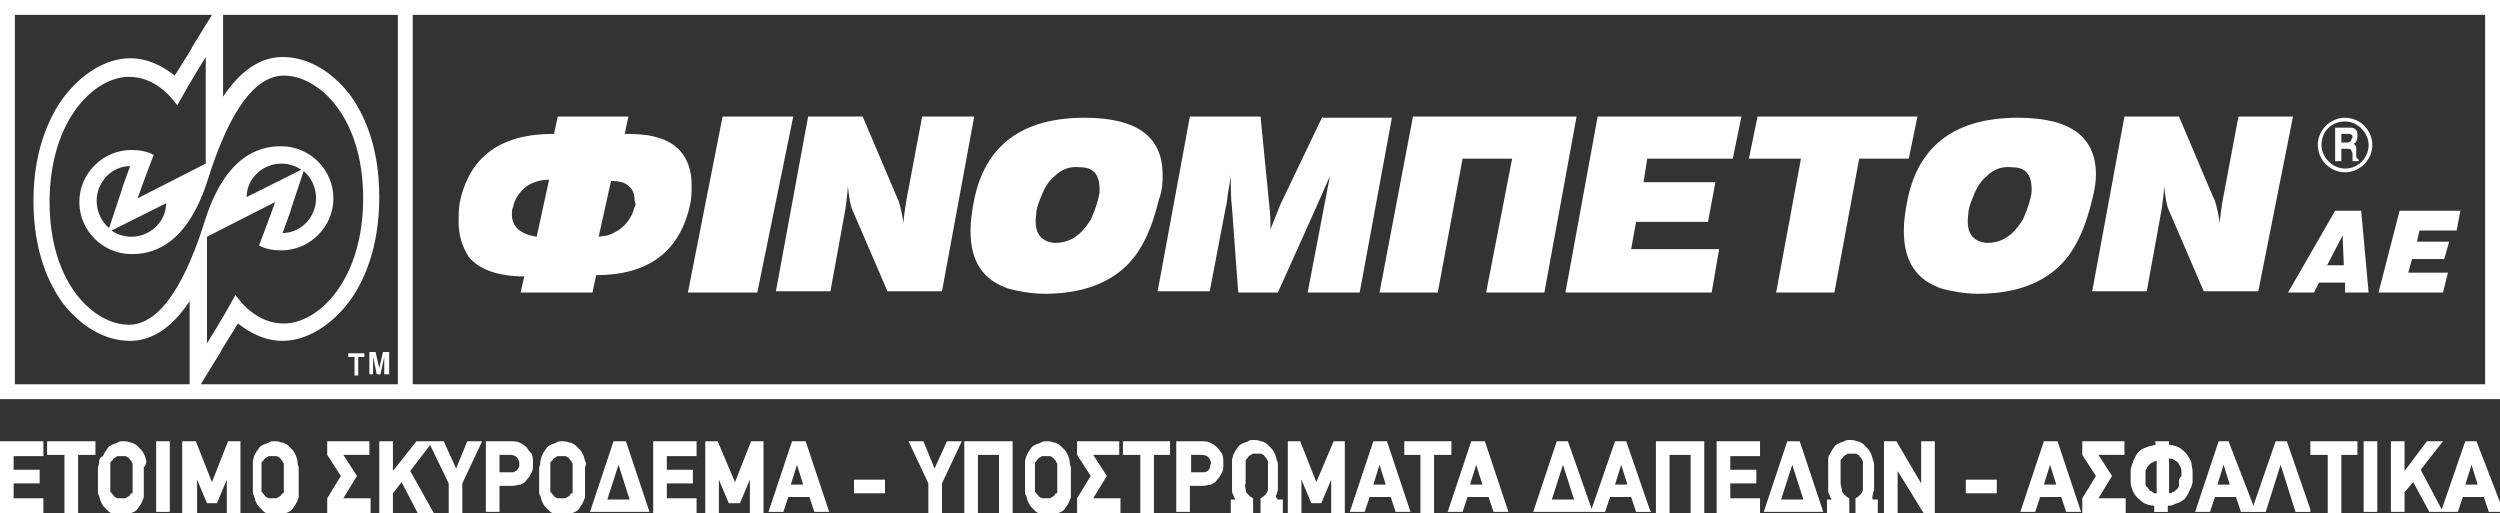 <?xml version="1.0" encoding="utf-8"?>
<!-- Generator: Adobe Illustrator 22.1.0, SVG Export Plug-In . SVG Version: 6.00 Build 0)  -->
<svg version="1.1" id="Layer_1" xmlns="http://www.w3.org/2000/svg" xmlns:xlink="http://www.w3.org/1999/xlink" x="0px" y="0px"
	 viewBox="0 0 201.7 41.4" style="enable-background:new 0 0 201.7 41.4;" xml:space="preserve">
<rect x="0" y="0" width="201.7" height="41.4" fill="#333333" stroke="none"/>
<style type="text/css">
	.st0{fill:#FFFFFF;}
	.st1{fill:#00461C;}
	.st2{fill:#FDBD10;}
	.st3{fill-rule:evenodd;clip-rule:evenodd;fill:#FFFFFF;}
	.st4{fill-rule:evenodd;clip-rule:evenodd;fill:#00461C;}
</style>
<g id="finobeton-white-greek">
	<g id="XMLID_173_">
		<path id="XMLID_408_" class="st3" d="M0,0v32.2h201.7V0H0z M15.2,31H1.2V1.2h15.9l-1.6,2.6c0,0.1-0.6,1-1.4,2.3
			c-0.9-0.7-2.1-1.4-3.6-1.4c-1.9,0-3.9,1.2-5.4,3.2C4,9.4,2.7,12.1,2.7,16.2c0,4.2,1.3,6.8,2.4,8.3c1.5,1.9,3.4,3,5.4,3
			c1.8,0,3.4-1.1,4.8-3.2V31z M19.9,15.9c0-1.5,1.3-2.7,2.8-2.7c0.6,0,1.2,0.2,1.6,0.5L19.9,15.9z M24.5,13.8c0.6,0.5,1,1.3,1,2.2
			c0,1.5-1.2,2.8-2.7,2.8c0.4-1.1,0.7-1.9,0.7-2L24.5,13.8z M22.2,16.3c0,0-0.6,1.7-1.3,3.5c0.5,0.3,1.2,0.4,1.8,0.4
			c2.3,0,4.2-1.9,4.2-4.2c0-2.3-1.9-4.2-4.2-4.2c-1.3,0-4.3,0.3-6.1,5.8c-1,3.2-3,8.6-6.2,8.6c-2.8,0-6.4-3.3-6.4-9.9
			c0-6.6,3.6-10.1,6.4-10.1c2.1,0,3.4,1.6,3.9,2.3c1.1-2,2.3-3.9,2.3-3.9v8.6l-5.5,2.8c0,0,0.6-1.7,1.3-3.5
			c-0.5-0.3-1.2-0.4-1.8-0.4c-2.3,0-4.2,1.9-4.2,4.2c0,2.3,1.9,4.2,4.2,4.2c1.3,0,4.3-0.3,6.1-5.8c1-3.2,3-8.6,6.2-8.6
			c2.8,0,6.4,3.3,6.4,9.9c0,6.6-3.6,10.1-6.4,10.1c-2.1,0-3.4-1.6-3.9-2.3c-1.1,2-2.3,3.9-2.3,3.9v-8.6L22.2,16.3z M13.4,16.4
			c0,1.5-1.3,2.7-2.8,2.7c-0.6,0-1.2-0.2-1.6-0.5L13.4,16.4z M8.8,18.4c-0.6-0.5-1-1.3-1-2.2c0-1.5,1.2-2.8,2.7-2.8
			c-0.4,1.1-0.7,1.9-0.7,2L8.8,18.4z M32.1,31H16.2l1.6-2.6c0-0.1,0.6-1,1.4-2.3c0.9,0.7,2.1,1.4,3.6,1.4c1.9,0,3.9-1.2,5.4-3.2
			c1.1-1.5,2.4-4.2,2.4-8.4c0-4.2-1.3-6.8-2.4-8.3c-1.5-1.9-3.4-3-5.4-3c-1.8,0-3.4,1.1-4.8,3.2V1.2h14.1V31z M200.5,31H33.3V1.2
			h167.2V31z"/>
		<path id="XMLID_405_" class="st3" d="M29.4,28.8h-0.5v1.5h-0.3v-1.5h-0.5v-0.3h1.3V28.8L29.4,28.8z M31.3,30.2H31v-1.4l-0.3,1.4
			h-0.3l-0.3-1.4v1.4h-0.3v-1.8h0.5l0.3,1.3l0.3-1.3h0.5V30.2L31.3,30.2z"/>
	</g>
	<g id="XMLID_376_">
		<path id="XMLID_397_" class="st3" d="M180.6,9.4l-1.3,6.9c-0.1,0.7-0.2,1.3-0.2,1.7c-0.2-1.2-0.4-1.9-0.5-2l-2.8-6.6h-4.4
			l-2.6,14.1h4.4l1.2-6.6c0.1-0.8,0.2-1.4,0.2-1.9c0.1,0.9,0.2,1.6,0.4,2l2.8,6.5h4.4L185,9.4H180.6z"/>
		<path id="XMLID_396_" class="st3" d="M74.4,9.4l-1.3,6.9c-0.1,0.7-0.2,1.3-0.2,1.7c-0.2-1.2-0.4-1.9-0.5-2l-2.8-6.6h-4.4
			l-2.6,14.1H67l1.2-6.6c0.1-0.8,0.2-1.4,0.2-1.9c0.1,0.9,0.2,1.6,0.4,2l2.8,6.5h4.4l2.6-14.1H74.4z"/>
		<path id="XMLID_395_" class="st3" d="M106.7,9.4l-3.4,7.1l-0.8,2c0-0.6,0-1.2-0.1-2l-0.7-7.1H96l-2.6,14.1h4.2l1.3-6.8
			c0.1-0.3,0.1-0.7,0.2-1.3c0.1-0.6,0.2-1,0.2-1.3c0,1,0,1.9,0.1,2.7l0.5,6.8h3.2l3.1-6.9l1.1-2.5l-1.8,9.4h4.2l2.6-14.1H106.7z"/>
		<polygon id="XMLID_394_" class="st3" points="114,9.4 111.3,23.6 116,23.6 118,12.8 122,12.8 119.9,23.6 124.6,23.6 127.2,9.4 		
			"/>
		<polygon id="XMLID_393_" class="st3" points="126.3,23.6 138.1,23.6 138.7,20.1 131.6,20.1 132,17.9 137.8,17.9 138.4,14.7 
			132.6,14.7 132.9,12.8 139.8,12.8 140.5,9.4 128.9,9.4 		"/>
		<polygon id="XMLID_392_" class="st3" points="154.7,9.4 141.8,9.4 141.1,12.8 145.3,12.8 143.3,23.6 148,23.6 150,12.8 154,12.8 
					"/>
		<polygon id="XMLID_391_" class="st3" points="58.3,9.4 55.5,23.6 61.1,23.6 64,9.4 		"/>
		<path id="XMLID_387_" class="st3" d="M55.8,14.9c0-1.1-0.3-2-0.9-2.7c-0.6-0.7-1.5-1.1-2.7-1.3c-0.9-0.1-1.5-0.1-1.8-0.1l0.3-1.4
			H45l-0.3,1.4c-4.3,0-6.8,1.8-7.6,5.5C37,16.9,37,17.4,37,17.9c0,1.1,0.3,2,0.8,2.8c0.8,1,2.3,1.6,4.5,1.6L42,23.6h5.8l0.3-1.4
			c4.2,0,6.8-1.9,7.6-5.8C55.8,15.9,55.8,15.4,55.8,14.9z M43.3,19.1c-1.3-0.2-2-0.8-2-1.8c0-0.2,0-0.4,0.1-0.6
			c0.1-0.6,0.5-1.2,1-1.6c0.5-0.4,1.2-0.6,1.9-0.6L43.3,19.1z M51.2,16.7c-0.3,1.1-1,1.9-2.2,2.3l-0.7,0.1l1-4.5
			c0.6,0,1.1,0.1,1.4,0.4c0.4,0.3,0.5,0.7,0.5,1.2C51.3,16.4,51.3,16.6,51.2,16.7z"/>
		<polygon id="XMLID_386_" class="st3" points="198.2,18.6 198.5,17 193.6,17 191.9,23.6 197.1,23.6 197.5,22 194.3,22 194.6,20.9 
			197.2,20.9 197.6,19.5 195,19.5 195.2,18.6 		"/>
		<path id="XMLID_383_" class="st3" d="M188.4,17l-3.8,6.6h2.1l0.4-0.8h2.1l0,0.8h1.9l-0.6-6.6H188.4z M187.7,21.5L189,19l0.1,2.4
			H187.7z"/>
		<path id="XMLID_380_" class="st3" d="M169.1,14.1c0-3.1-2.1-4.6-6.3-4.6c-5,0-8,2.2-8.9,6.6c-0.2,1-0.3,1.8-0.3,2.5
			c0,2.5,1,4,3.1,4.7c0.8,0.2,1.8,0.4,2.9,0.4c2.7,0,4.8-0.7,6.3-2c1.4-1.2,2.3-3.1,2.9-5.6C169,15.3,169.1,14.7,169.1,14.1z
			 M163.9,15.6c-0.1,0.6-0.3,1.2-0.6,1.9c-0.1,0.3-0.3,0.5-0.5,0.8c-0.7,0.9-1.5,1.3-2.5,1.3c-1.2-0.1-1.7-0.9-1.5-2.3
			c0-0.3,0.1-0.7,0.3-1.2c0.3-0.8,0.6-1.4,1.2-1.9c0.6-0.6,1.3-0.8,2.1-0.7C163.5,13.5,164,14.2,163.9,15.6z"/>
		<path id="XMLID_377_" class="st3" d="M93.8,14.1c0-3.1-2.1-4.6-6.3-4.6c-5,0-8,2.2-8.9,6.6c-0.2,1-0.3,1.8-0.3,2.5
			c0,2.5,1,4,3.1,4.7c0.8,0.2,1.8,0.4,2.9,0.4c2.7,0,4.8-0.7,6.3-2c1.4-1.2,2.3-3.1,2.9-5.6C93.8,15.3,93.8,14.7,93.8,14.1z
			 M88.7,15.6c-0.1,0.6-0.3,1.2-0.6,1.9c-0.1,0.3-0.3,0.5-0.5,0.8c-0.7,0.9-1.5,1.3-2.5,1.3c-1.2-0.1-1.7-0.9-1.5-2.3
			c0-0.3,0.1-0.7,0.3-1.2c0.3-0.8,0.6-1.4,1.2-1.9c0.6-0.6,1.3-0.8,2.1-0.7C88.3,13.5,88.8,14.2,88.7,15.6z"/>
		<g id="XMLID_398_">
			<path id="XMLID_402_" class="st0" d="M190.1,12.6v-0.2c0-0.2,0-0.4,0-0.5c0-0.1-0.1-0.2-0.2-0.3c0.2-0.1,0.3-0.3,0.3-0.6
				c0-0.2,0-0.4-0.1-0.5c-0.1-0.1-0.2-0.2-0.4-0.2c0,0-0.1,0-0.1,0h-1.2V13h0.5v-1h0.5c0.1,0,0.2,0,0.3,0.1c0,0.1,0.1,0.2,0.1,0.3
				v0.1c0,0.2,0,0.3,0,0.4c0,0,0,0.1,0,0.1h0.5v-0.1c0,0-0.1-0.1-0.1-0.1C190.1,12.7,190.1,12.7,190.1,12.6z M189.7,11.3
				c0,0.1-0.2,0.2-0.3,0.2h-0.5v-0.7h0.6c0.2,0,0.3,0.1,0.3,0.2c0,0,0,0,0,0c0,0,0,0,0,0.1C189.7,11.2,189.7,11.3,189.7,11.3z"/>
			<path id="XMLID_399_" class="st0" d="M189.2,9.5c-1.2,0-2.2,1-2.2,2.2c0,1.2,1,2.2,2.2,2.2s2.2-1,2.2-2.2
				C191.4,10.5,190.4,9.5,189.2,9.5z M189.2,13.6c-1,0-1.9-0.9-1.9-1.9c0-1.1,0.8-1.9,1.9-1.9c1,0,1.9,0.9,1.9,1.9
				C191.1,12.7,190.3,13.6,189.2,13.6z"/>
		</g>
	</g>
	<g id="XMLID_297_">
		<rect id="XMLID_375_" x="158.6" y="38.7" class="st0" width="2.5" height="1.1"/>
		<polygon id="XMLID_374_" class="st0" points="59.3,38.9 57.9,35.6 56.9,35.6 56.9,41.4 58,41.4 58,38.7 58.8,40.6 59.7,40.6 
			60.5,38.7 60.5,41.4 61.6,41.4 61.6,35.6 60.6,35.6 		"/>
		<polygon id="XMLID_373_" class="st0" points="28.8,38.4 27.7,36.7 29.8,36.7 29.8,35.6 26.4,35.6 26.4,36.7 27.5,38.4 26.4,40.2 
			26.4,41.4 29.9,41.4 29.9,40.2 27.7,40.2 		"/>
		<path id="XMLID_370_" class="st0" d="M63.9,35.6l-1.9,5.7h1.2l0.4-1.2h1.7l0.4,1.2h1.2l-1.9-5.7H63.9z M63.8,39.1l0.5-1.6l0.5,1.6
			H63.8z"/>
		<polygon id="XMLID_369_" class="st0" points="3.8,36.7 5.2,36.7 5.2,41.4 6.3,41.4 6.3,36.7 7.7,36.7 7.7,35.6 3.8,35.6 		"/>
		<polygon id="XMLID_368_" class="st0" points="0,41.4 3.5,41.4 3.5,40.2 1.1,40.2 1.1,39 3.2,39 3.2,37.9 1.1,37.9 1.1,36.8 
			3.5,36.8 3.5,35.6 0,35.6 		"/>
		<path id="XMLID_364_" class="st0" d="M42.5,36.1c-0.2-0.2-0.4-0.3-0.6-0.4c-0.2-0.1-0.5-0.1-0.7-0.1h-2v5.7h1.1v-2.1h1
			c0.3,0,0.5-0.1,0.7-0.1c0.2-0.1,0.4-0.2,0.5-0.4c0.2-0.2,0.3-0.4,0.4-0.6c0.1-0.2,0.1-0.4,0.1-0.7c0-0.3,0-0.5-0.1-0.8
			C42.8,36.5,42.6,36.3,42.5,36.1z M41.8,37.8c-0.1,0.1-0.1,0.2-0.2,0.2c-0.1,0.1-0.2,0.1-0.3,0.1h-1v-1.4h0.9
			c0.2,0,0.4,0.1,0.5,0.2c0.1,0.1,0.2,0.3,0.2,0.5C41.9,37.6,41.9,37.7,41.8,37.8z"/>
		<path id="XMLID_361_" class="st0" d="M24,37.2c0-0.1-0.1-0.3-0.1-0.4c-0.1-0.2-0.2-0.4-0.3-0.5c-0.1-0.1-0.3-0.3-0.4-0.4
			c-0.2-0.1-0.3-0.2-0.5-0.2c-0.2-0.1-0.4-0.1-0.5-0.1c-0.2,0-0.4,0-0.5,0.1c-0.2,0.1-0.3,0.1-0.5,0.2c-0.2,0.1-0.3,0.2-0.4,0.4
			c-0.1,0.1-0.2,0.3-0.3,0.5c0,0.1-0.1,0.3-0.1,0.4c0,0.1,0,0.3,0,0.5c0,0.2,0,0.3,0,0.5v0.9c0,0.1,0,0.3,0,0.5c0,0.2,0,0.3,0.1,0.4
			c0,0.1,0.1,0.3,0.1,0.4c0.1,0.2,0.2,0.4,0.3,0.5c0.1,0.1,0.3,0.3,0.4,0.4c0.2,0.1,0.3,0.2,0.5,0.2c0.2,0.1,0.4,0.1,0.5,0.1
			c0.2,0,0.4,0,0.5-0.1c0.2-0.1,0.3-0.1,0.5-0.2c0.2-0.1,0.3-0.2,0.4-0.4c0.1-0.1,0.2-0.3,0.3-0.5c0-0.1,0.1-0.2,0.1-0.3
			c0-0.1,0-0.2,0-0.4c0-0.1,0-0.3,0-0.4c0,0,0-0.1,0-0.1c0,0,0-0.1,0-0.2v-0.8c0-0.2,0-0.3,0-0.5C24,37.5,24,37.3,24,37.2z
			 M22.9,39.1c0,0.1,0,0.3,0,0.4c0,0.1,0,0.2,0,0.2c0,0.1,0,0.1-0.1,0.1c0,0-0.1,0.1-0.1,0.1c0,0.1-0.1,0.1-0.2,0.2
			c-0.1,0-0.1,0.1-0.2,0.1c-0.1,0-0.2,0-0.3,0c-0.1,0-0.2,0-0.3,0c-0.1,0-0.2-0.1-0.2-0.1c-0.1,0-0.1-0.1-0.2-0.2
			c0,0-0.1-0.1-0.1-0.1c0,0,0-0.1-0.1-0.1c0-0.1,0-0.1,0-0.2c0-0.1,0-0.2,0-0.4c0-0.1,0-0.3,0-0.5c0-0.2,0-0.4,0-0.6
			c0-0.1,0-0.3,0-0.4c0-0.1,0-0.2,0-0.2c0-0.1,0-0.1,0.1-0.2c0,0,0.1-0.1,0.1-0.1c0-0.1,0.1-0.1,0.2-0.2c0.1,0,0.1-0.1,0.2-0.1
			c0.1,0,0.2,0,0.3,0c0.1,0,0.2,0,0.3,0c0.1,0,0.2,0.1,0.2,0.1c0.1,0,0.1,0.1,0.2,0.2c0,0,0.1,0.1,0.1,0.1c0,0,0,0.1,0.1,0.2
			c0,0.1,0,0.1,0,0.2c0,0.1,0,0.2,0,0.4c0,0.1,0,0.3,0,0.6C22.9,38.7,22.9,38.9,22.9,39.1z"/>
		<path id="XMLID_358_" class="st0" d="M47.2,37.2c0-0.1-0.1-0.3-0.1-0.4c-0.1-0.2-0.2-0.4-0.3-0.5c-0.1-0.1-0.3-0.3-0.4-0.4
			c-0.2-0.1-0.3-0.2-0.5-0.2c-0.2-0.1-0.4-0.1-0.5-0.1c-0.2,0-0.4,0-0.5,0.1c-0.2,0.1-0.3,0.1-0.5,0.2c-0.2,0.1-0.3,0.2-0.4,0.4
			c-0.1,0.1-0.2,0.3-0.3,0.5c0,0.1-0.1,0.3-0.1,0.4c0,0.1,0,0.3-0.1,0.5c0,0.2,0,0.3,0,0.5v0.9c0,0.1,0,0.3,0,0.5
			c0,0.2,0,0.3,0.1,0.4c0,0.1,0.1,0.3,0.1,0.4c0.1,0.2,0.2,0.4,0.3,0.5c0.1,0.1,0.3,0.3,0.4,0.4c0.2,0.1,0.3,0.2,0.5,0.2
			c0.2,0.1,0.4,0.1,0.5,0.1c0.2,0,0.4,0,0.5-0.1c0.2-0.1,0.3-0.1,0.5-0.2c0.2-0.1,0.3-0.2,0.4-0.4c0.1-0.1,0.2-0.3,0.3-0.5
			c0-0.1,0.1-0.2,0.1-0.3c0-0.1,0-0.2,0-0.4c0-0.1,0-0.3,0-0.4c0,0,0-0.1,0-0.1c0,0,0-0.1,0-0.2v-0.8c0-0.2,0-0.3,0-0.5
			C47.3,37.5,47.3,37.3,47.2,37.2z M46.2,39.1c0,0.1,0,0.3,0,0.4c0,0.1,0,0.2,0,0.2c0,0.1,0,0.1-0.1,0.1c0,0-0.1,0.1-0.1,0.1
			c0,0.1-0.1,0.1-0.2,0.2c-0.1,0-0.1,0.1-0.2,0.1c-0.1,0-0.2,0-0.3,0c-0.1,0-0.2,0-0.3,0c-0.1,0-0.2-0.1-0.2-0.1
			c-0.1,0-0.1-0.1-0.2-0.2c0,0-0.1-0.1-0.1-0.1c0,0,0-0.1-0.1-0.1c0-0.1,0-0.1,0-0.2c0-0.1,0-0.2,0-0.4c0-0.1,0-0.3,0-0.5
			c0-0.2,0-0.4,0-0.6c0-0.1,0-0.3,0-0.4c0-0.1,0-0.2,0-0.2c0-0.1,0-0.1,0.1-0.2c0,0,0.1-0.1,0.1-0.1c0-0.1,0.1-0.1,0.2-0.2
			c0.1,0,0.1-0.1,0.2-0.1c0.1,0,0.2,0,0.3,0c0.1,0,0.2,0,0.3,0c0.1,0,0.2,0.1,0.2,0.1c0.1,0,0.1,0.1,0.2,0.2c0,0,0.1,0.1,0.1,0.1
			c0,0,0,0.1,0.1,0.2c0,0.1,0,0.1,0,0.2c0,0.1,0,0.2,0,0.4c0,0.1,0,0.3,0,0.6C46.2,38.7,46.2,38.9,46.2,39.1z"/>
		<polygon id="XMLID_357_" class="st0" points="52.7,41.4 56.2,41.4 56.2,40.2 53.8,40.2 53.8,39 55.9,39 55.9,37.9 53.8,37.9 
			53.8,36.8 56.2,36.8 56.2,35.6 52.7,35.6 		"/>
		<path id="XMLID_354_" class="st0" d="M49.5,35.6l-1.9,5.7h4.8l-1.9-5.7H49.5z M49,40.3l0.9-2.8l0.9,2.8H49z"/>
		<path id="XMLID_351_" class="st0" d="M11.8,37.2c0-0.1-0.1-0.3-0.1-0.4c-0.1-0.2-0.2-0.4-0.3-0.5c-0.1-0.1-0.3-0.3-0.4-0.4
			c-0.2-0.1-0.3-0.2-0.5-0.2c-0.2-0.1-0.4-0.1-0.5-0.1c-0.2,0-0.4,0-0.5,0.1c-0.2,0.1-0.3,0.1-0.5,0.2c-0.2,0.1-0.3,0.2-0.4,0.4
			c-0.1,0.1-0.2,0.3-0.3,0.5C8.1,36.9,8,37,8,37.2c0,0.1,0,0.3-0.1,0.5c0,0.2,0,0.3,0,0.5v0.9c0,0.1,0,0.3,0,0.5
			c0,0.2,0,0.3,0.1,0.4c0,0.1,0.1,0.3,0.1,0.4c0.1,0.2,0.2,0.4,0.3,0.5c0.1,0.1,0.3,0.3,0.4,0.4c0.2,0.1,0.3,0.2,0.5,0.2
			c0.2,0.1,0.4,0.1,0.5,0.1c0.2,0,0.4,0,0.5-0.1c0.2-0.1,0.3-0.1,0.5-0.2c0.2-0.1,0.3-0.2,0.4-0.4c0.1-0.1,0.2-0.3,0.3-0.5
			c0-0.1,0.1-0.2,0.1-0.3c0-0.1,0-0.2,0-0.4c0-0.1,0-0.3,0-0.4c0,0,0-0.1,0-0.1c0,0,0-0.1,0-0.2v-0.8c0-0.2,0-0.3,0-0.5
			C11.8,37.5,11.8,37.3,11.8,37.2z M10.7,39.1c0,0.1,0,0.3,0,0.4c0,0.1,0,0.2,0,0.2c0,0.1,0,0.1-0.1,0.1c0,0-0.1,0.1-0.1,0.1
			c0,0.1-0.1,0.1-0.2,0.2c-0.1,0-0.1,0.1-0.2,0.1c-0.1,0-0.2,0-0.3,0c-0.1,0-0.2,0-0.3,0c-0.1,0-0.2-0.1-0.2-0.1
			c-0.1,0-0.1-0.1-0.2-0.2c0,0-0.1-0.1-0.1-0.1c0,0,0-0.1-0.1-0.1c0-0.1,0-0.1,0-0.2c0-0.1,0-0.2,0-0.4c0-0.1,0-0.3,0-0.5
			c0-0.2,0-0.4,0-0.6c0-0.1,0-0.3,0-0.4c0-0.1,0-0.2,0-0.2c0-0.1,0-0.1,0.1-0.2c0,0,0.1-0.1,0.1-0.1c0-0.1,0.1-0.1,0.2-0.2
			c0.1,0,0.1-0.1,0.2-0.1c0.1,0,0.2,0,0.3,0c0.1,0,0.2,0,0.3,0c0.1,0,0.2,0.1,0.2,0.1c0.1,0,0.1,0.1,0.2,0.2c0,0,0.1,0.1,0.1,0.1
			c0,0,0,0.1,0.1,0.2c0,0.1,0,0.1,0,0.2c0,0.1,0,0.2,0,0.4c0,0.1,0,0.3,0,0.6C10.7,38.7,10.7,38.9,10.7,39.1z"/>
		<rect id="XMLID_350_" x="12.6" y="35.6" class="st0" width="1.1" height="5.7"/>
		<polygon id="XMLID_349_" class="st0" points="17.1,38.9 15.8,35.6 14.7,35.6 14.7,41.4 15.9,41.4 15.9,38.7 16.7,40.6 17.5,40.6 
			18.3,38.7 18.3,41.4 19.4,41.4 19.4,35.6 18.4,35.6 		"/>
		<path id="XMLID_346_" class="st0" d="M164.9,35.6l-1.9,5.7h1.2l0.4-1.2h1.7l0.4,1.2h1.2l-1.9-5.7H164.9z M164.9,39.1l0.5-1.6
			l0.5,1.6H164.9z"/>
		<polygon id="XMLID_345_" class="st0" points="170.4,38.4 169.3,36.7 171.4,36.7 171.4,35.6 168,35.6 168,36.7 169.1,38.4 
			168,40.2 168,41.4 171.5,41.4 171.5,40.2 169.3,40.2 		"/>
		<path id="XMLID_341_" class="st0" d="M176.4,36.6c-0.2-0.2-0.4-0.4-0.6-0.5c-0.2-0.1-0.5-0.2-0.8-0.2v-0.3h-1.1v0.3
			c-0.2,0-0.3,0.1-0.5,0.1c-0.2,0.1-0.3,0.1-0.5,0.2c-0.2,0.1-0.3,0.2-0.4,0.3c-0.1,0.1-0.2,0.3-0.3,0.5c-0.1,0.2-0.1,0.3-0.2,0.5
			c0,0.1-0.1,0.3-0.1,0.4c0,0.1,0,0.3,0,0.5c0,0,0,0.1,0,0.1c0,0,0,0.1,0,0.1c0,0.3,0,0.6,0.1,0.8c0.1,0.3,0.2,0.5,0.4,0.7
			c0.2,0.2,0.4,0.4,0.6,0.5c0.2,0.1,0.5,0.2,0.8,0.2v0.5h1.1v-0.5c0.2,0,0.3,0,0.5-0.1c0.2-0.1,0.3-0.1,0.5-0.2
			c0.2-0.1,0.3-0.2,0.4-0.3c0.1-0.1,0.2-0.3,0.3-0.5c0.1-0.2,0.1-0.3,0.2-0.4c0-0.1,0.1-0.3,0.1-0.4c0-0.1,0-0.3,0-0.5v-0.3
			c0-0.3-0.1-0.6-0.1-0.8C176.7,37,176.5,36.8,176.4,36.6z M173.9,39.8c-0.1,0-0.2,0-0.2-0.1c-0.1,0-0.1-0.1-0.2-0.1
			c-0.1,0-0.1-0.1-0.1-0.1c-0.1-0.1-0.1-0.2-0.2-0.2c0-0.1-0.1-0.1-0.1-0.2c0-0.1,0-0.2,0-0.2c0-0.1,0-0.2,0-0.3c0-0.2,0-0.3,0-0.5
			c0-0.1,0-0.2,0.1-0.3c0-0.1,0.1-0.2,0.2-0.3c0.1-0.1,0.2-0.2,0.3-0.2c0.1-0.1,0.2-0.1,0.3-0.1V39.8z M175.8,38.8
			c0,0.1,0,0.2,0,0.2c0,0.1,0,0.1,0,0.2c0,0.1-0.1,0.2-0.2,0.3c-0.1,0.1-0.2,0.2-0.3,0.2c-0.1,0.1-0.2,0.1-0.3,0.1V37
			c0.1,0,0.3,0,0.4,0.1c0.1,0.1,0.2,0.1,0.3,0.2c0.1,0.1,0.1,0.2,0.2,0.3c0,0.1,0.1,0.2,0.1,0.4c0,0.1,0,0.3,0,0.4
			C175.8,38.6,175.8,38.7,175.8,38.8z"/>
		<polygon id="XMLID_340_" class="st0" points="186.4,36.7 187.8,36.7 187.8,41.4 188.9,41.4 188.9,36.7 190.2,36.7 190.2,35.6 
			186.4,35.6 		"/>
		<rect id="XMLID_339_" x="190.7" y="35.6" class="st0" width="1.1" height="5.7"/>
		<path id="XMLID_336_" class="st0" d="M179.8,35.6H179l-1.9,5.7h0.2h1h0l0.4-1.2h1.7l0.4,1.2h0h1h0.2L179.8,35.6z M178.9,39.1
			l0.5-1.6l0.5,1.6H178.9z"/>
		<path id="XMLID_335_" class="st0" d="M186.4,41.1L186.4,41.1l-1.9-5.5h-0.9l-1.9,5.5l0,0l-0.1,0.2h0.2h1h0
			c0.2-0.6,0.4-1.3,0.6-1.9c0.2-0.6,0.4-1.3,0.6-1.9c0.2,0.6,0.4,1.3,0.6,1.9c0.2,0.6,0.4,1.3,0.6,1.9h0h1h0.2L186.4,41.1z"/>
		<rect id="XMLID_334_" x="68.9" y="38.7" class="st0" width="2.5" height="1.1"/>
		<path id="XMLID_331_" class="st0" d="M98.2,36.1c-0.2-0.2-0.4-0.3-0.6-0.4c-0.2-0.1-0.5-0.1-0.7-0.1h-2v5.7H96v-2.1h1
			c0.3,0,0.5-0.1,0.7-0.1c0.2-0.1,0.4-0.2,0.5-0.4c0.2-0.2,0.3-0.4,0.4-0.6c0.1-0.2,0.1-0.4,0.1-0.7c0-0.3,0-0.5-0.1-0.8
			C98.5,36.5,98.4,36.3,98.2,36.1z M97.6,37.8c-0.1,0.1-0.1,0.2-0.2,0.2c-0.1,0.1-0.2,0.1-0.3,0.1h-1v-1.4H97c0.2,0,0.4,0.1,0.5,0.2
			c0.1,0.1,0.2,0.3,0.2,0.5C97.6,37.6,97.6,37.7,97.6,37.8z"/>
		<path id="XMLID_328_" class="st0" d="M118.7,35.6l-1.9,5.7h1.2l0.4-1.2h1.7l0.4,1.2h1.2l-1.9-5.7H118.7z M118.6,39.1l0.5-1.6
			l0.5,1.6H118.6z"/>
		<path id="XMLID_325_" class="st0" d="M126.5,35.6h-0.9l-1.9,5.7h0.2h4.4h0.2L126.5,35.6z M125.2,40.3l0.1-0.3l0.8-2.5l0.8,2.5
			l0.1,0.3H125.2z"/>
		<path id="XMLID_322_" class="st0" d="M110.8,35.6l-1.9,5.7h1.2l0.4-1.2h1.7l0.4,1.2h1.2l-1.9-5.7H110.8z M110.8,39.1l0.5-1.6
			l0.5,1.6H110.8z"/>
		<path id="XMLID_321_" class="st0" d="M103,39.9c0-0.1,0.1-0.3,0.1-0.4c0-0.2,0-0.3,0-0.5c0-0.2,0-0.3,0-0.5v-0.4
			c0-0.2,0-0.3,0-0.5c0-0.2,0-0.3-0.1-0.5c0-0.1-0.1-0.3-0.1-0.4c-0.1-0.2-0.2-0.4-0.3-0.5c-0.1-0.1-0.3-0.3-0.4-0.4
			c-0.2-0.1-0.3-0.2-0.5-0.2c-0.2-0.1-0.4-0.1-0.5-0.1c-0.2,0-0.4,0-0.5,0.1c-0.2,0.1-0.3,0.1-0.5,0.2c-0.2,0.1-0.3,0.2-0.4,0.4
			c-0.1,0.1-0.2,0.3-0.3,0.5c0,0.1-0.1,0.3-0.1,0.4c0,0.1,0,0.3,0,0.5c0,0.2,0,0.3,0,0.5V39c0,0.2,0,0.3,0,0.5c0,0.2,0,0.3,0.1,0.4
			c0,0.1,0.1,0.3,0.2,0.4h-0.4v1.1h1.8v-1.2c-0.2-0.1-0.3-0.2-0.4-0.3c-0.1-0.1-0.2-0.2-0.2-0.4c0-0.1-0.1-0.3,0-0.5v-0.6
			c0-0.2,0-0.4,0-0.6c0-0.1,0-0.3,0-0.4c0-0.1,0-0.2,0-0.2c0-0.1,0-0.1,0.1-0.2c0,0,0.1-0.1,0.1-0.1c0-0.1,0.1-0.1,0.2-0.2
			c0.1,0,0.1-0.1,0.2-0.1c0.1,0,0.2,0,0.3,0c0.1,0,0.2,0,0.3,0c0.1,0,0.2,0.1,0.2,0.1c0.1,0,0.1,0.1,0.2,0.2c0,0,0.1,0.1,0.1,0.1
			c0,0,0,0.1,0.1,0.2c0,0.1,0,0.1,0,0.2c0,0.1,0,0.2,0,0.4c0,0.1,0,0.3,0,0.6v0.6c0,0.2,0,0.3,0,0.5c0,0.1-0.1,0.3-0.2,0.4
			c-0.1,0.1-0.2,0.2-0.4,0.3v1.2h1.8v-1.1h-0.4C102.9,40.1,102.9,40,103,39.9z"/>
		<polygon id="XMLID_320_" class="st0" points="106.2,38.9 104.9,35.6 103.9,35.6 103.9,41.4 105,41.4 105,38.7 105.8,40.6 
			106.6,40.6 107.4,38.7 107.4,41.4 108.5,41.4 108.5,35.6 107.6,35.6 		"/>
		<polygon id="XMLID_319_" class="st0" points="117.1,35.6 113.3,35.6 113.3,36.7 114.6,36.7 114.6,41.4 115.7,41.4 115.7,36.7 
			117.1,36.7 		"/>
		<path id="XMLID_318_" class="st0" d="M151.1,39.9c0-0.1,0.1-0.3,0.1-0.4c0-0.2,0-0.3,0-0.5c0-0.2,0-0.3,0-0.5v-0.4
			c0-0.2,0-0.3,0-0.5c0-0.2,0-0.3-0.1-0.5c0-0.1-0.1-0.3-0.1-0.4c-0.1-0.2-0.2-0.4-0.3-0.5c-0.1-0.1-0.3-0.3-0.4-0.4
			c-0.2-0.1-0.3-0.2-0.5-0.2c-0.2-0.1-0.4-0.1-0.5-0.1c-0.2,0-0.4,0-0.5,0.1c-0.2,0.1-0.4,0.1-0.5,0.2c-0.2,0.1-0.3,0.2-0.4,0.4
			c-0.1,0.1-0.2,0.3-0.3,0.5c-0.1,0.1-0.1,0.3-0.1,0.4c0,0.1,0,0.3,0,0.5c0,0.2,0,0.3,0,0.5V39c0,0.2,0,0.3,0,0.5
			c0,0.2,0,0.3,0.1,0.4c0,0.1,0.1,0.3,0.2,0.4h-0.4v1.1h1.8v-1.2c-0.2-0.1-0.3-0.2-0.4-0.3c-0.1-0.1-0.2-0.2-0.2-0.4
			c0-0.1-0.1-0.3-0.1-0.5v-0.6c0-0.2,0-0.4,0-0.6c0-0.1,0-0.3,0-0.4c0-0.1,0-0.2,0-0.2c0-0.1,0-0.1,0.1-0.2c0,0,0.1-0.1,0.1-0.1
			c0-0.1,0.1-0.1,0.2-0.2c0.1,0,0.1-0.1,0.2-0.1c0.1,0,0.2,0,0.3,0c0.1,0,0.2,0,0.3,0c0.1,0,0.2,0.1,0.2,0.1c0.1,0,0.1,0.1,0.2,0.2
			c0,0,0.1,0.1,0.1,0.1c0,0,0,0.1,0.1,0.2c0,0.1,0,0.1,0,0.2c0,0.1,0,0.2,0,0.4c0,0.1,0,0.3,0,0.6v0.6c0,0.2,0,0.3,0,0.5
			c0,0.1-0.1,0.3-0.2,0.4c-0.1,0.1-0.2,0.2-0.4,0.3v1.2h1.8v-1.1h-0.4C151,40.1,151.1,40,151.1,39.9z"/>
		<path id="XMLID_315_" class="st0" d="M144.2,35.6l-1.9,5.7h4.8l-1.9-5.7H144.2z M143.7,40.3l0.9-2.8l0.9,2.8H143.7z"/>
		<path id="XMLID_312_" class="st0" d="M133.1,41.1L133.1,41.1l-1.9-5.5h-0.9l-1.9,5.5l0,0l-0.1,0.2h0.2h1l0.4-1.2h1.7l0.4,1.2h1
			h0.2L133.1,41.1z M130.3,39.1l0.5-1.6l0.5,1.6H130.3z"/>
		<polygon id="XMLID_311_" class="st0" points="155,35.6 155,39 153,35.6 152,35.6 152,41.4 153.1,41.4 153.1,38 155.2,41.4 
			156.1,41.4 156.1,35.6 		"/>
		<polygon id="XMLID_310_" class="st0" points="138.5,41.4 142,41.4 142,40.2 139.6,40.2 139.6,39 141.7,39 141.7,37.9 139.6,37.9 
			139.6,36.8 142,36.8 142,35.6 138.5,35.6 		"/>
		<polygon id="XMLID_309_" class="st0" points="133.6,41.4 134.7,41.4 134.7,36.7 136.4,36.7 136.4,41.4 137.5,41.4 137.5,35.6 
			133.6,35.6 		"/>
		<polygon id="XMLID_308_" class="st0" points="90.6,36.7 92,36.7 92,41.4 93.1,41.4 93.1,36.7 94.4,36.7 94.4,35.6 90.6,35.6 		"/>
		<path id="XMLID_305_" class="st0" d="M86.3,37.2c0-0.1-0.1-0.3-0.1-0.4c-0.1-0.2-0.2-0.4-0.3-0.5c-0.1-0.1-0.3-0.3-0.4-0.4
			c-0.2-0.1-0.3-0.2-0.5-0.2c-0.2-0.1-0.4-0.1-0.5-0.1c-0.2,0-0.4,0-0.5,0.1c-0.2,0.1-0.3,0.1-0.5,0.2c-0.2,0.1-0.3,0.2-0.4,0.4
			c-0.1,0.1-0.2,0.3-0.3,0.5c0,0.1-0.1,0.3-0.1,0.4c0,0.1,0,0.3,0,0.5c0,0.2,0,0.3,0,0.5v0.9c0,0.1,0,0.3,0,0.5c0,0.2,0,0.3,0.1,0.4
			c0,0.1,0.1,0.3,0.1,0.4c0.1,0.2,0.2,0.4,0.3,0.5c0.1,0.1,0.3,0.3,0.4,0.4c0.2,0.1,0.3,0.2,0.5,0.2c0.2,0.1,0.4,0.1,0.5,0.1
			c0.2,0,0.4,0,0.5-0.1c0.2-0.1,0.3-0.1,0.5-0.2c0.2-0.1,0.3-0.2,0.4-0.4c0.1-0.1,0.2-0.3,0.3-0.5c0-0.1,0.1-0.2,0.1-0.3
			c0-0.1,0-0.2,0-0.4c0-0.1,0-0.3,0-0.4c0,0,0-0.1,0-0.1c0,0,0-0.1,0-0.2v-0.8c0-0.2,0-0.3,0-0.5C86.3,37.5,86.3,37.3,86.3,37.2z
			 M85.3,39.1c0,0.1,0,0.3,0,0.4c0,0.1,0,0.2,0,0.2c0,0.1,0,0.1-0.1,0.1c0,0-0.1,0.1-0.1,0.1c0,0.1-0.1,0.1-0.2,0.2
			c-0.1,0-0.1,0.1-0.2,0.1c-0.1,0-0.2,0-0.3,0c-0.1,0-0.2,0-0.3,0c-0.1,0-0.2-0.1-0.2-0.1c-0.1,0-0.1-0.1-0.2-0.2
			c0,0-0.1-0.1-0.1-0.1c0,0,0-0.1-0.1-0.1c0-0.1,0-0.1,0-0.2c0-0.1,0-0.2,0-0.4c0-0.1,0-0.3,0-0.5c0-0.2,0-0.4,0-0.6
			c0-0.1,0-0.3,0-0.4c0-0.1,0-0.2,0-0.2c0-0.1,0-0.1,0.1-0.2c0,0,0.1-0.1,0.1-0.1c0-0.1,0.1-0.1,0.2-0.2c0.1,0,0.1-0.1,0.2-0.1
			c0.1,0,0.2,0,0.3,0c0.1,0,0.2,0,0.3,0c0.1,0,0.2,0.1,0.2,0.1c0.1,0,0.1,0.1,0.2,0.2c0,0,0.1,0.1,0.1,0.1c0,0,0,0.1,0.1,0.2
			c0,0.1,0,0.1,0,0.2c0,0.1,0,0.2,0,0.4c0,0.1,0,0.3,0,0.6C85.3,38.7,85.3,38.9,85.3,39.1z"/>
		<polygon id="XMLID_304_" class="st0" points="89.3,38.4 88.2,36.7 90.3,36.7 90.3,35.6 86.9,35.6 86.9,36.7 88,38.4 86.9,40.2 
			86.9,41.4 90.4,41.4 90.4,40.2 88.2,40.2 		"/>
		<polygon id="XMLID_303_" class="st0" points="77.8,41.4 78.9,41.4 78.9,36.7 80.6,36.7 80.6,41.4 81.7,41.4 81.7,35.6 77.8,35.6 
					"/>
		<polygon id="XMLID_302_" class="st0" points="75.4,37.8 74.5,35.6 73.3,35.6 74.9,39 74.9,41.4 76,41.4 76,39 77.6,35.6 
			76.4,35.6 		"/>
		<polygon id="XMLID_301_" class="st0" points="37.7,35.6 36.8,37.8 35.8,35.6 35.4,35.6 34.9,35.6 34.6,35.6 33.8,35.6 33.6,35.6 
			31.7,38 31.7,35.6 30.6,35.6 30.6,41.4 31.7,41.4 31.7,39.8 32.4,38.9 33.7,41.4 35,41.4 33.1,38 34.7,35.9 34.7,35.9 34.7,35.9 
			34.7,35.9 36.2,39 36.2,41.4 37.3,41.4 37.3,39 38.9,35.6 		"/>
		<path id="XMLID_298_" class="st0" d="M199.8,35.6h-0.9l-1.9,5.5l0,0h0l0,0l-1.7-3.2l1.8-2.3h-1.3L194,38v-2.4h-1.1v5.7h1.1v-1.6
			l0.7-0.8l1.3,2.4h0.6h0.5h0.2h0.3h0.7l0.4-1.2h1.7l0.4,1.2h1.2L199.8,35.6z M198.9,39.1l0.5-1.6l0.5,1.6H198.9z"/>
	</g>
</g>
</svg>

